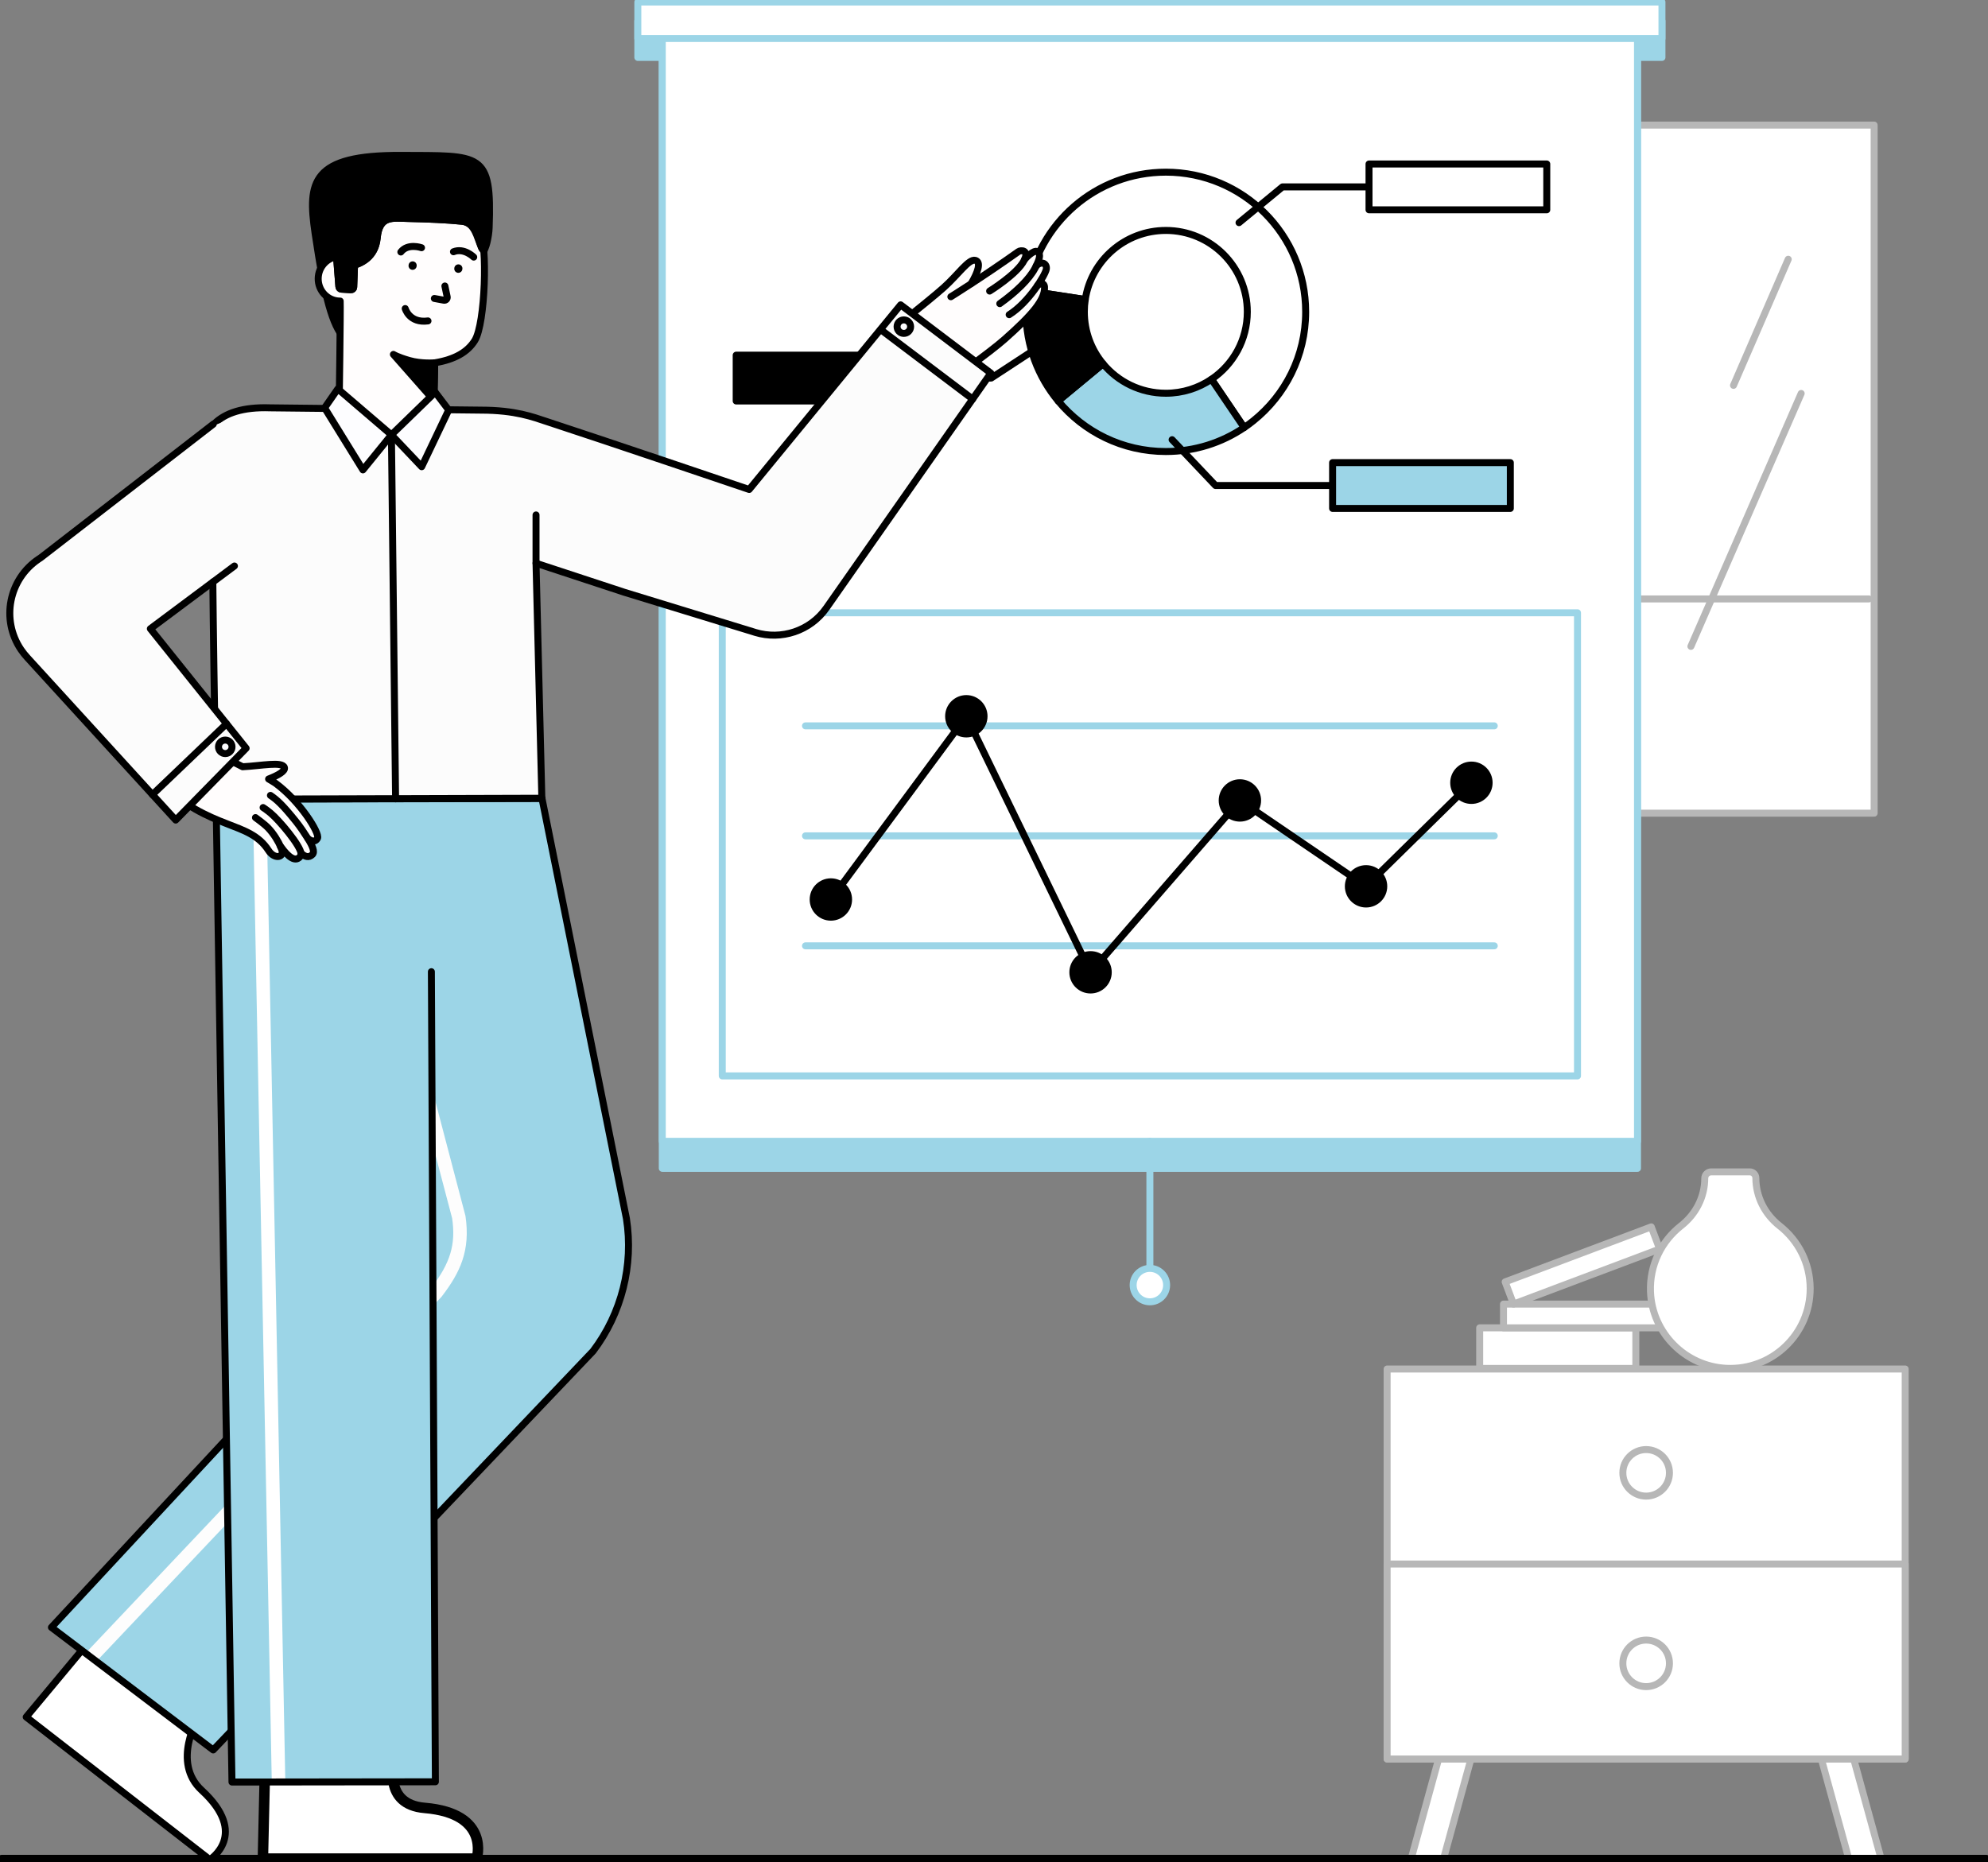 <svg xmlns="http://www.w3.org/2000/svg" width="285" height="267" viewBox="0 0 285 267" fill="none"><rect x="0" y="0" width="285" height="267" fill="#808080" stroke="none"/><g clip-path="url(#clip0_350_1708)"><path d="M211 251.76L210.671 252.955L206.894 266.709H202.258L206.037 252.955L206.69 250.577L211 251.76Z" fill="white" stroke="#B7B7B7" stroke-linecap="round" stroke-linejoin="round"></path><path d="M269.727 266.709H265.091L261.313 252.955L260.984 251.76L265.295 250.577L265.948 252.955L269.727 266.709Z" fill="white" stroke="#B7B7B7" stroke-linecap="round" stroke-linejoin="round"></path><path d="M198.858 252.222H273.128V196.298H198.858V252.222Z" fill="white" stroke="#B7B7B7" stroke-linecap="round" stroke-linejoin="round"></path><path d="M198.858 252.222H273.128V224.26H198.858V252.222Z" fill="white" stroke="#B7B7B7" stroke-linecap="round" stroke-linejoin="round"></path><path d="M235.992 214.524C237.837 214.524 239.333 213.03 239.333 211.187C239.333 209.344 237.837 207.85 235.992 207.85C234.148 207.85 232.652 209.344 232.652 211.187C232.652 213.03 234.148 214.524 235.992 214.524Z" fill="white" stroke="#B7B7B7" stroke-linecap="round" stroke-linejoin="round"></path><path d="M235.992 241.841C237.837 241.841 239.333 240.347 239.333 238.504C239.333 236.66 237.837 235.166 235.992 235.166C234.148 235.166 232.652 236.66 232.652 238.504C232.652 240.347 234.148 241.841 235.992 241.841Z" fill="white" stroke="#B7B7B7" stroke-linecap="round" stroke-linejoin="round"></path><path d="M212.129 190.393V196.213H234.512V190.393H212.129Z" fill="white" stroke="#B7B7B7" stroke-linecap="round" stroke-linejoin="round"></path><path d="M215.541 186.992V190.393H237.924V186.992H215.541Z" fill="white" stroke="#B7B7B7" stroke-linecap="round" stroke-linejoin="round"></path><path d="M215.78 183.806L216.98 186.987L237.925 179.1L236.725 175.918L215.78 183.806Z" fill="white" stroke="#B7B7B7" stroke-linecap="round" stroke-linejoin="round"></path><path d="M251.719 168.907C251.719 168.423 251.327 168.031 250.843 168.031H245.321C244.809 168.031 244.394 168.445 244.394 168.957C244.394 171.63 243.112 174.113 241.005 175.76C238.221 177.937 236.471 181.371 236.614 185.209C236.834 191.111 241.607 195.927 247.511 196.201C254.083 196.505 259.507 191.272 259.507 184.772C259.507 181.119 257.793 177.868 255.125 175.774C253.004 174.109 251.719 171.602 251.719 168.907Z" fill="white" stroke="#B7B7B7" stroke-linecap="round" stroke-linejoin="round"></path><path d="M188.829 116.599L268.678 116.599V17.934L188.829 17.934V116.599Z" fill="white" stroke="#B7B7B7" stroke-linecap="round" stroke-linejoin="round"></path><path d="M228.753 116.599V17.933" stroke="#B7B7B7" stroke-linecap="round" stroke-linejoin="round"></path><path d="M188.828 85.878H267.921" stroke="#B7B7B7" stroke-linecap="round" stroke-linejoin="round"></path><path d="M242.409 92.683L258.217 56.417" stroke="#B7B7B7" stroke-linecap="round" stroke-linejoin="round"></path><path d="M248.515 55.256L256.361 37.172" stroke="#B7B7B7" stroke-linecap="round" stroke-linejoin="round"></path><path d="M284.709 266.709H0.291" stroke="black" stroke-width="1.5" stroke-linecap="round" stroke-linejoin="round"></path><path d="M94.944 167.525L234.753 167.525L234.753 8.588L94.944 8.588L94.944 167.525Z" fill="#9CD5E7" stroke="#9CD5E7" stroke-linecap="round" stroke-linejoin="round"></path><path d="M91.439 8.234L238.258 8.234V3.005L91.439 3.005V8.234Z" fill="#9CD5E7" stroke="#9CD5E7" stroke-linecap="round" stroke-linejoin="round"></path><path d="M94.944 163.647L234.753 163.647L234.753 4.71L94.944 4.71L94.944 163.647Z" fill="white" stroke="#9CD5E7" stroke-linecap="round" stroke-linejoin="round"></path><path d="M91.439 5.52L238.258 5.52V0.291L91.439 0.291V5.52Z" fill="white" stroke="#9CD5E7" stroke-linecap="round" stroke-linejoin="round"></path><path d="M164.848 163.647V184.268" stroke="#9CD5E7" stroke-linecap="round" stroke-linejoin="round"></path><path d="M164.848 186.664C166.173 186.664 167.247 185.591 167.247 184.268C167.247 182.944 166.173 181.871 164.848 181.871C163.523 181.871 162.449 182.944 162.449 184.268C162.449 185.591 163.523 186.664 164.848 186.664Z" fill="white" stroke="#9CD5E7" stroke-linecap="round" stroke-linejoin="round"></path><path d="M226.15 87.866H103.545V154.274H226.15V87.866Z" stroke="#9CD5E7" stroke-linecap="round" stroke-linejoin="round"></path><path d="M115.476 104.079H214.22" stroke="#9CD5E7" stroke-linecap="round" stroke-linejoin="round"></path><path d="M115.476 135.622H214.22" stroke="#9CD5E7" stroke-linecap="round" stroke-linejoin="round"></path><path d="M115.476 119.85H214.22" stroke="#9CD5E7" stroke-linecap="round" stroke-linejoin="round"></path><path d="M119.114 131.512C120.516 131.512 121.653 130.377 121.653 128.976C121.653 127.575 120.516 126.44 119.114 126.44C117.713 126.44 116.576 127.575 116.576 128.976C116.576 130.377 117.713 131.512 119.114 131.512Z" fill="black" stroke="black" stroke-linecap="round" stroke-linejoin="round"></path><path d="M138.533 105.239C139.935 105.239 141.072 104.103 141.072 102.703C141.072 101.302 139.935 100.167 138.533 100.167C137.132 100.167 135.995 101.302 135.995 102.703C135.995 104.103 137.132 105.239 138.533 105.239Z" fill="black" stroke="black" stroke-linecap="round" stroke-linejoin="round"></path><path d="M156.342 141.952C157.744 141.952 158.88 140.817 158.88 139.416C158.88 138.016 157.744 136.88 156.342 136.88C154.94 136.88 153.804 138.016 153.804 139.416C153.804 140.817 154.94 141.952 156.342 141.952Z" fill="black" stroke="black" stroke-linecap="round" stroke-linejoin="round"></path><path d="M177.752 117.309C179.154 117.309 180.29 116.174 180.29 114.773C180.29 113.373 179.154 112.237 177.752 112.237C176.35 112.237 175.214 113.373 175.214 114.773C175.214 116.174 176.35 117.309 177.752 117.309Z" fill="black" stroke="black" stroke-linecap="round" stroke-linejoin="round"></path><path d="M195.838 129.624C197.24 129.624 198.376 128.488 198.376 127.088C198.376 125.687 197.24 124.552 195.838 124.552C194.436 124.552 193.3 125.687 193.3 127.088C193.3 128.488 194.436 129.624 195.838 129.624Z" fill="black" stroke="black" stroke-linecap="round" stroke-linejoin="round"></path><path d="M210.942 114.773C212.343 114.773 213.48 113.638 213.48 112.237C213.48 110.836 212.343 109.701 210.942 109.701C209.54 109.701 208.403 110.836 208.403 112.237C208.403 113.638 209.54 114.773 210.942 114.773Z" fill="black" stroke="black" stroke-linecap="round" stroke-linejoin="round"></path><path d="M119.114 128.976L138.533 102.703L156.342 139.416L177.752 114.773L195.838 127.088L210.941 112.237" stroke="black" stroke-linecap="round" stroke-linejoin="round"></path><path d="M167.132 24.686V24.688L167.131 24.687C157.094 24.687 148.778 32.06 147.315 41.683L155.582 42.948C156.436 37.34 161.282 33.042 167.131 33.042L167.132 33.041C173.586 33.041 178.815 38.269 178.815 44.713C178.815 48.72 176.798 52.25 173.722 54.353H173.721C173.707 54.362 173.693 54.374 173.676 54.381L178.362 61.306H178.365C178.822 60.998 179.266 60.668 179.695 60.322V60.321C184.26 56.652 187.181 51.026 187.181 44.713C187.181 33.653 178.206 24.686 167.132 24.686Z" fill="white" stroke="black" stroke-linecap="round" stroke-linejoin="round"></path><path d="M178.362 61.306C175.157 63.479 171.291 64.744 167.131 64.744C160.921 64.744 155.372 61.921 151.697 57.492L158.136 52.162C160.28 54.744 163.513 56.386 167.131 56.386C169.555 56.386 171.81 55.647 173.676 54.381L178.362 61.306Z" fill="#9CD5E7" stroke="black" stroke-linecap="round" stroke-linejoin="round"></path><path d="M158.136 52.161L151.698 57.491C148.818 54.025 147.087 49.571 147.087 44.713C147.087 43.683 147.165 42.67 147.316 41.682L155.582 42.947C155.495 43.523 155.45 44.111 155.45 44.712C155.45 47.544 156.457 50.141 158.136 52.16V52.161Z" fill="black" stroke="black" stroke-linecap="round" stroke-linejoin="round"></path><path d="M177.627 31.927L183.856 26.798H214.144" stroke="black" stroke-linecap="round" stroke-linejoin="round"></path><path d="M196.264 30.084L221.745 30.084V23.514L196.264 23.514V30.084Z" fill="white" stroke="black" stroke-linecap="round" stroke-linejoin="round"></path><path d="M118.281 54.211H142.098L150.59 48.65" stroke="black" stroke-linecap="round" stroke-linejoin="round"></path><path d="M131.021 50.927H105.54V57.496H131.021V50.927Z" fill="black" stroke="black" stroke-linecap="round" stroke-linejoin="round"></path><path d="M168.032 63.048L174.261 69.618H197.333" stroke="black" stroke-linecap="round" stroke-linejoin="round"></path><path d="M216.521 66.333H191.04V72.902H216.521V66.333Z" fill="#9CD5E7" stroke="black" stroke-linecap="round" stroke-linejoin="round"></path><path d="M30.082 266.645L3.757 246.198L12.182 236.085L28.448 246.197C28.448 246.197 24.546 252.686 28.912 256.698C35.801 263.032 30.082 266.645 30.082 266.645Z" fill="white" stroke="black" stroke-linecap="round" stroke-linejoin="round"></path><path d="M85.05 193.697L30.598 250.878L7.339 233.393L59.237 177.539L48.941 114.845L77.701 114.496L89.812 174.77C90.849 181.428 89.114 188.323 85.05 193.697Z" fill="#9CD5E7"></path><path d="M14.011 238.022L12.601 236.69L61.825 184.675C64.575 181.073 65.362 178.447 64.819 174.686L59.685 155.163L61.562 154.67L66.73 174.351C67.462 179.315 65.974 182.448 63.336 185.893L63.27 185.97L14.011 238.022Z" fill="#FDFDFD"></path><path d="M59.228 177.543L7.373 233.347L30.565 250.921L85.022 193.735C89.117 188.34 90.86 181.409 89.803 174.721L77.701 114.495" stroke="black" stroke-linecap="round" stroke-linejoin="round"></path><path d="M37.992 253.347L37.69 266.497H68.343C68.343 266.497 70.375 260.024 60.878 259.233C54.861 258.732 56.545 252.72 56.545 252.72" fill="white"></path><path d="M37.992 253.347L37.69 266.497H68.343C68.343 266.497 70.375 260.024 60.878 259.233C54.861 258.732 56.545 252.72 56.545 252.72" stroke="black" stroke-width="1.5" stroke-linecap="round" stroke-linejoin="round"></path><path d="M61.268 114.455L62.417 255.486L33.256 255.522L30.973 114.593" fill="#9CD5E7"></path><path d="M38.18 114.737L36.24 114.774L38.956 255.207L40.896 255.17L38.18 114.737Z" fill="white"></path><path d="M61.843 139.33L62.417 255.486L33.256 255.522L30.973 114.593L77.701 114.496" stroke="black" stroke-linecap="round" stroke-linejoin="round"></path><path d="M45.165 33.416C47.881 51.952 49.843 49.502 56.101 49.605C60.745 49.682 65.847 43.691 68.391 38.069C68.909 36.925 69.556 35.845 69.812 34.78C69.992 34.029 70.1 33.311 70.125 32.644C70.529 21.765 69.004 22.341 57.5 22.28C44.626 22.212 44.091 26.091 45.165 33.416Z" fill="black" stroke="black" stroke-linecap="round" stroke-linejoin="round"></path><path d="M48.71 43.171C46.97 43.145 45.585 41.688 45.616 39.918C45.645 38.224 46.962 36.861 48.6 36.77C49.898 31.076 54.605 26.793 60.579 26.886C65.069 26.956 66.666 29.403 68.788 33.067C69.912 35.006 69.586 46.377 68.072 48.816C67.059 50.448 65.246 51.542 62.324 52.023L62.182 58.646C62.182 58.646 62.565 65.041 55.609 64.704C48.553 64.364 48.623 58.171 48.623 58.171C48.623 58.171 48.828 44.026 48.771 43.169C48.751 43.169 48.731 43.172 48.711 43.172L48.71 43.171Z" fill="#FFFDFD" stroke="black" stroke-linecap="round" stroke-linejoin="round"></path><path d="M56.398 50.819L62.197 57.402L62.324 52.022C62.324 52.022 60.429 52.193 58.684 51.691C56.938 51.189 56.398 50.819 56.398 50.819H56.398Z" fill="black" stroke="black" stroke-linecap="round" stroke-linejoin="round"></path><path d="M48.935 41.461C48.748 41.45 48.598 41.302 48.583 41.115L48.155 35.621L47.909 26.11C47.909 26.11 67.728 23.855 68.085 25.497C68.23 26.157 69.706 30.77 69.683 31.732C69.663 32.553 69.81 33.897 69.663 34.594C69.574 35.016 69.336 36.167 68.992 35.405C68.371 34.028 68.084 31.923 66.235 31.725C64.297 31.517 61.279 31.38 58.479 31.326C56.3 31.285 54.386 30.845 54.075 34.115C53.95 35.441 53.312 37.249 50.827 38.018L50.708 41.184C50.7 41.394 50.52 41.557 50.31 41.544L48.935 41.46L48.935 41.461Z" fill="black" stroke="black" stroke-linecap="round" stroke-linejoin="round"></path><path d="M48.248 36.81L48.584 41.116C48.599 41.302 48.748 41.45 48.935 41.461L50.31 41.545C50.52 41.557 50.7 41.395 50.708 41.184L50.827 38.019C53.312 37.25 53.949 35.441 54.075 34.116C54.386 30.846 56.3 31.285 58.479 31.327C61.279 31.38 64.297 31.518 66.235 31.726C68.084 31.924 68.499 33.978 68.992 35.405C69.038 35.536 69.113 35.823 69.302 35.865" stroke="black" stroke-linecap="round" stroke-linejoin="round"></path><path d="M59.733 38.109L59.738 38.055C59.741 37.974 59.724 37.9 59.688 37.831C59.665 37.758 59.624 37.696 59.568 37.643C59.515 37.587 59.452 37.546 59.38 37.523C59.311 37.486 59.236 37.47 59.156 37.473L59.001 37.494C58.902 37.521 58.816 37.572 58.744 37.644L58.653 37.761C58.6 37.852 58.574 37.95 58.573 38.055L58.568 38.11C58.565 38.19 58.581 38.264 58.618 38.334C58.641 38.406 58.681 38.468 58.738 38.521C58.791 38.578 58.853 38.618 58.926 38.641C58.995 38.678 59.07 38.694 59.15 38.691L59.305 38.67C59.403 38.643 59.489 38.593 59.562 38.521L59.653 38.403C59.706 38.312 59.732 38.214 59.733 38.109Z" fill="black"></path><path d="M66.288 38.54L66.294 38.486C66.297 38.405 66.28 38.331 66.243 38.261C66.22 38.189 66.18 38.127 66.123 38.074C66.07 38.017 66.008 37.977 65.936 37.954C65.866 37.917 65.792 37.901 65.711 37.904L65.556 37.925C65.458 37.952 65.372 38.002 65.3 38.074L65.208 38.192C65.156 38.283 65.129 38.381 65.129 38.486L65.123 38.541C65.12 38.621 65.137 38.695 65.174 38.765C65.197 38.837 65.237 38.899 65.294 38.952C65.347 39.009 65.409 39.049 65.481 39.072C65.551 39.109 65.625 39.125 65.706 39.122L65.86 39.101C65.959 39.074 66.045 39.024 66.117 38.952L66.209 38.834C66.261 38.743 66.288 38.645 66.288 38.54Z" fill="black"></path><path d="M63.778 41.008L64.106 42.556C64.166 42.842 63.918 43.099 63.632 43.046L62.27 42.796" stroke="black" stroke-linecap="round" stroke-linejoin="round"></path><path d="M60.429 35.521C60.429 35.521 58.472 34.831 57.465 36.134" stroke="black" stroke-linecap="round" stroke-linejoin="round"></path><path d="M58.09 44.243C58.09 44.243 58.677 46.373 61.356 46.017" stroke="black" stroke-linecap="round" stroke-linejoin="round"></path><path d="M67.914 36.866C67.914 36.866 66.535 35.49 65.01 36.098" stroke="black" stroke-linecap="round" stroke-linejoin="round"></path><path d="M148.555 38.119C148.808 37.604 149.114 36.885 149.009 36.493C148.76 35.563 147.824 36.18 146.89 37.19L146.875 37.217C147.521 35.793 146.315 35.853 145.997 36.079C143.4 37.928 140.932 39.574 139.137 40.744L139.088 40.742L139.235 40.653C140.181 39.053 140.7 37.568 139.825 37.33C138.875 37.073 137.38 39.371 135.277 41.244C133.148 43.141 126.429 48.45 126.429 48.45L136.205 54.547C136.205 54.547 141.805 50.605 144.025 48.639C147.854 45.246 149.85 42.994 149.743 41.141C149.726 40.851 149.479 40.314 148.748 40.926L148.742 40.933C149.471 39.863 149.939 38.947 149.998 38.6C150.129 37.826 149.376 37.34 148.555 38.119Z" fill="#FFFDFD"></path><path d="M136.206 54.547C136.206 54.547 141.806 50.605 144.026 48.638C147.855 45.246 149.852 42.994 149.744 41.141C149.727 40.85 149.48 40.314 148.749 40.926" stroke="black" stroke-linecap="round" stroke-linejoin="round"></path><path d="M126.43 48.449C126.43 48.449 133.149 43.141 135.278 41.244C137.381 39.37 138.876 37.072 139.826 37.33C140.7 37.567 140.181 39.052 139.236 40.652" stroke="black" stroke-linecap="round" stroke-linejoin="round"></path><path d="M144.673 45.121C147.462 43.388 149.859 39.418 149.998 38.599C150.129 37.825 149.375 37.339 148.553 38.119" stroke="black" stroke-linecap="round" stroke-linejoin="round"></path><path d="M143.329 43.538C145.626 41.901 147.566 40.028 148.401 38.424C148.654 37.938 149.138 36.97 149.01 36.493C148.761 35.563 147.825 36.18 146.891 37.19" stroke="black" stroke-linecap="round" stroke-linejoin="round"></path><path d="M136.314 42.548C136.314 42.548 140.912 39.698 145.997 36.079C146.323 35.847 147.589 35.786 146.828 37.324C145.865 39.269 141.873 41.736 141.873 41.736" stroke="black" stroke-linecap="round" stroke-linejoin="round"></path><path d="M30.504 74.501C30.325 78.441 30.973 114.593 30.973 114.593L77.679 114.457L76.844 80.76L89.528 84.932L107.928 90.57L108.285 90.683C111.984 91.807 116.141 90.504 118.477 87.166L142.043 53.499L129.115 43.712L107.404 70.185C107.404 70.185 85.984 62.922 78.288 60.413C76.472 59.82 73.918 58.808 68.927 58.808L62.185 58.734L56.115 62.348L48.648 58.587L38.716 58.478C22.928 57.928 30.515 74.226 30.504 74.501Z" fill="#FCFCFC" stroke="black" stroke-linecap="round" stroke-linejoin="round"></path><path d="M31.368 108.364L33.651 109.369L34.783 109.944C37.478 109.807 40.453 109.162 40.769 110.038C40.957 110.56 39.852 111.179 38.506 111.701C38.506 111.701 39.331 112.183 39.509 112.314C43.058 114.93 45.87 119.495 45.521 120.185C45.356 120.511 45.035 120.734 44.537 120.493C44.408 120.431 44.277 120.349 44.146 120.258C44.799 121.295 45.168 122.151 44.78 122.532C44.267 123.036 43.72 122.851 43.158 122.342C43.182 122.481 43.173 122.595 43.125 122.675C42.414 123.853 41.224 122.733 40.361 121.538C40.319 121.48 40.258 121.405 40.19 121.322C40.334 121.643 40.424 121.904 40.447 122.057C40.587 123 39.292 123.174 38.496 121.944C35.676 117.584 30.369 119.274 22.746 112.076L31.368 108.364L31.368 108.364Z" fill="#FFFDFD" stroke="black" stroke-linecap="round" stroke-linejoin="round"></path><path d="M44.1 120.184C43.618 119.429 43.041 118.547 42.404 117.758C40.519 115.421 39.721 114.693 38.77 114.049" fill="#FEFFFF"></path><path d="M44.1 120.184C43.618 119.429 43.041 118.547 42.404 117.758C40.519 115.421 39.721 114.693 38.77 114.049" stroke="black" stroke-linecap="round" stroke-linejoin="round"></path><path d="M37.718 115.793C37.718 115.793 38.102 116.019 38.797 116.594C39.983 117.574 43.109 121.256 43.17 122.442" fill="#FEFFFF"></path><path d="M37.718 115.793C37.718 115.793 38.102 116.019 38.797 116.594C39.983 117.574 43.109 121.256 43.17 122.442" stroke="black" stroke-linecap="round" stroke-linejoin="round"></path><path d="M36.624 117.231C36.624 117.231 37.854 118.11 38.409 118.679C39.271 119.566 39.93 120.71 40.246 121.452" fill="#FEFFFF"></path><path d="M36.624 117.231C36.624 117.231 37.854 118.11 38.409 118.679C39.271 119.566 39.93 120.71 40.246 121.452" stroke="black" stroke-linecap="round" stroke-linejoin="round"></path><path d="M25.192 117.589L4.002 94.44C3.676 94.088 3.337 93.669 3.061 93.258C0.181 88.972 1.324 83.166 5.613 80.289L5.921 80.082L29.566 61.687C34.003 58.711 39.663 60.101 42.642 64.534C45.62 68.967 44.438 73.389 40.002 76.365L21.62 90.279L35.272 107.233L25.192 117.589Z" fill="#FCFCFC"></path><path d="M30.554 83.436L21.555 90.152L35.287 107.289L25.191 117.589L3.938 94.313C3.612 93.961 3.272 93.541 2.996 93.131C0.116 88.845 1.259 83.039 5.548 80.162L5.857 79.955L30.573 60.82" stroke="black" stroke-linecap="round" stroke-linejoin="round"></path><path d="M76.845 80.759V73.837" stroke="black" stroke-linecap="round" stroke-linejoin="round"></path><path d="M33.608 81.156L30.554 83.436" stroke="black" stroke-linecap="round" stroke-linejoin="round"></path><path d="M56.115 62.348L56.712 114.54" stroke="black" stroke-linecap="round" stroke-linejoin="round"></path><path d="M48.429 55.761L46.535 58.484L52.029 67.378L56.114 62.348L48.429 55.761Z" fill="#FDFDFF" stroke="black" stroke-linecap="round" stroke-linejoin="round"></path><path d="M56.115 62.348L60.452 66.921L64.326 58.788L62.396 56.245L56.115 62.348Z" fill="#FDFDFF" stroke="black" stroke-linecap="round" stroke-linejoin="round"></path><path d="M32.477 103.776L21.856 113.935" stroke="black" stroke-linecap="round" stroke-linejoin="round"></path><path d="M32.294 108.055C32.829 108.055 33.264 107.62 33.264 107.085C33.264 106.55 32.829 106.116 32.294 106.116C31.758 106.116 31.323 106.55 31.323 107.085C31.323 107.62 31.758 108.055 32.294 108.055Z" fill="#FDFDFF" stroke="black" stroke-linecap="round" stroke-linejoin="round"></path><path d="M126.261 47.265L139.438 57.22" stroke="black" stroke-linecap="round" stroke-linejoin="round"></path><path d="M129.576 47.807C130.112 47.807 130.546 47.373 130.546 46.838C130.546 46.302 130.112 45.868 129.576 45.868C129.04 45.868 128.605 46.302 128.605 46.838C128.605 47.373 129.04 47.807 129.576 47.807Z" fill="#FDFDFF" stroke="black" stroke-linecap="round" stroke-linejoin="round"></path></g><defs><clipPath id="clip0_350_1708"><rect width="285" height="267" fill="white"></rect></clipPath></defs></svg>